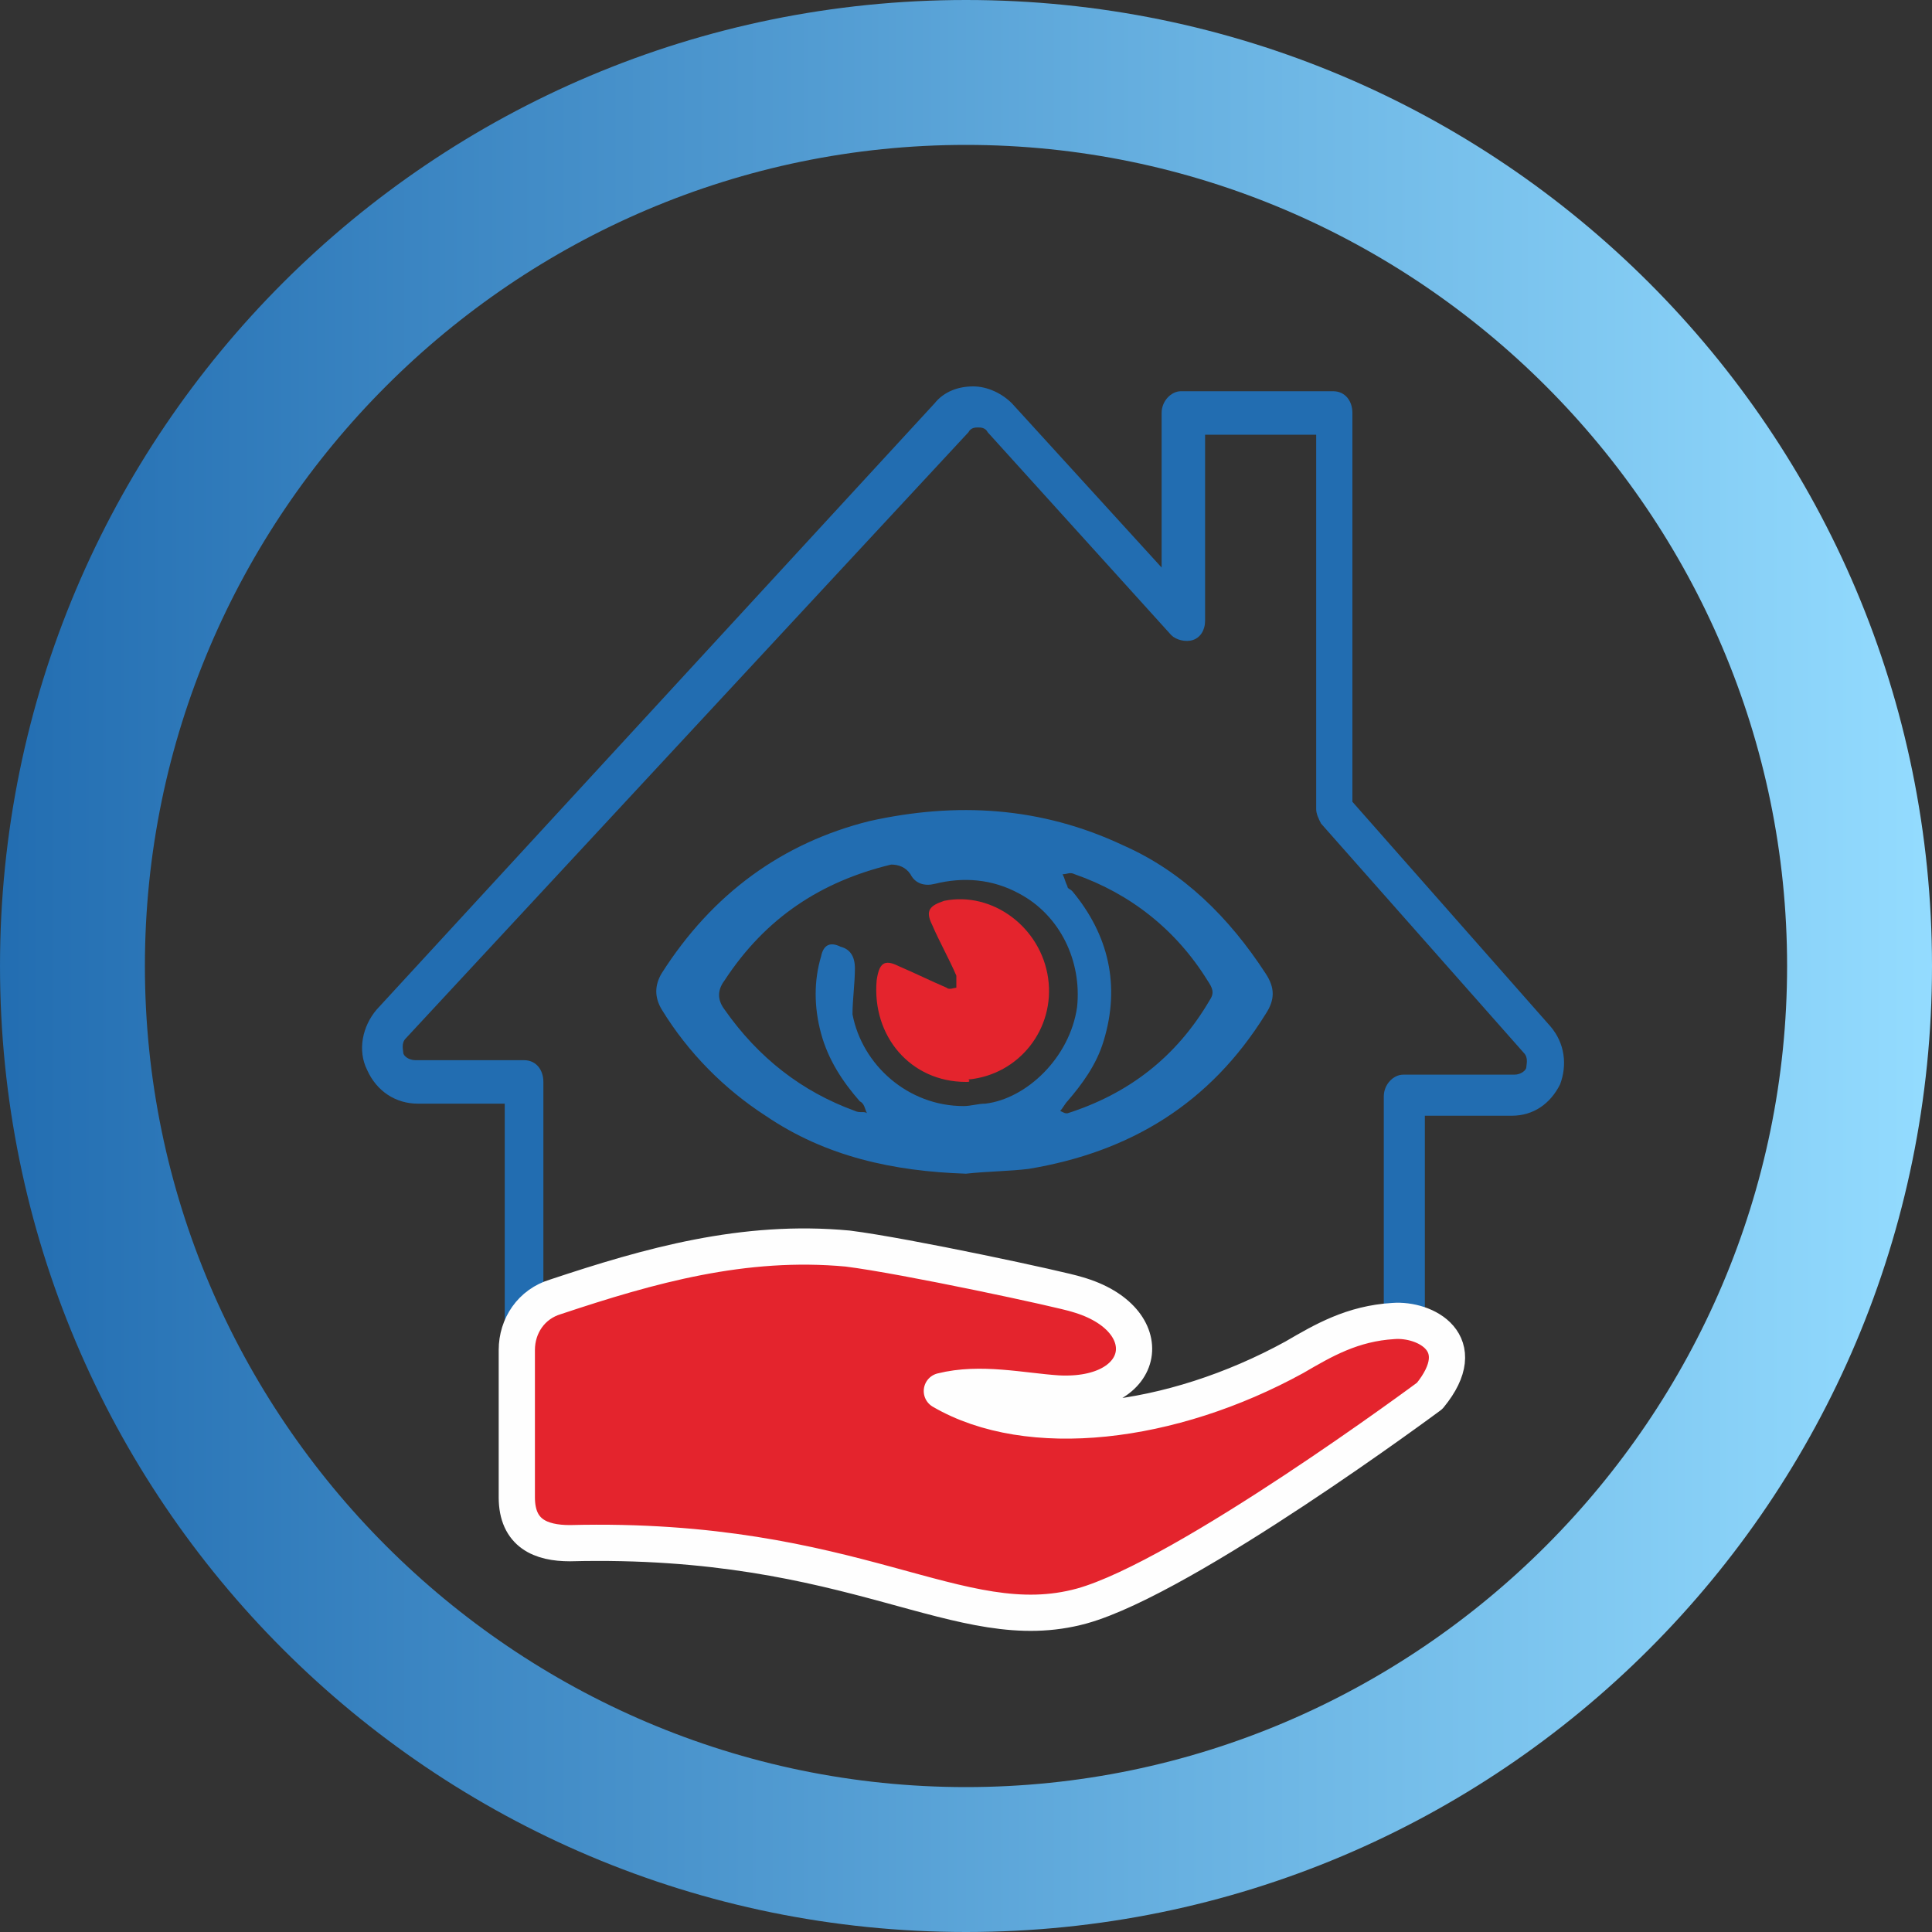 <?xml version="1.0" encoding="utf-8"?>
<!-- Generator: Adobe Illustrator 21.1.0, SVG Export Plug-In . SVG Version: 6.00 Build 0)  -->
<svg version="1.1" id="Layer_1" xmlns="http://www.w3.org/2000/svg" xmlns:xlink="http://www.w3.org/1999/xlink" x="0px" y="0px"
	 width="80px" height="80px" viewBox="0 0 80 80" style="enable-background:new 0 0 80 80;" xml:space="preserve">
<rect x="0" y="0" width="80" height="80" fill="#333333" stroke="none"/>
<style type="text/css">
	.st0{clip-path:url(#SVGID_2_);fill-rule:evenodd;clip-rule:evenodd;fill:#226DB1;}
	.st1{clip-path:url(#SVGID_2_);fill-rule:evenodd;clip-rule:evenodd;fill:#E4242D;}
	.st2{clip-path:url(#SVGID_2_);fill:#226DB1;}
	.st3{clip-path:url(#SVGID_2_);fill:#E4242D;}
	.st4{clip-path:url(#SVGID_2_);fill:none;stroke:#FEFEFE;stroke-width:1.5;stroke-linejoin:round;}
	.st5{clip-path:url(#SVGID_4_);fill:url(#SVGID_5_);}
</style>
<g>
	<defs>
		<rect id="SVGID_1_" width="80" height="80"/>
	</defs>
	<clipPath id="SVGID_2_">
		<use xlink:href="#SVGID_1_"  style="overflow:visible;"/>
	</clipPath>
	<path class="st0" d="M40,48.6c-3-0.1-5.8-0.7-8.3-2.4c-1.7-1.1-3.2-2.6-4.3-4.4c-0.3-0.5-0.3-1,0-1.5c2.1-3.3,5-5.4,8.6-6.3
		c3.6-0.8,7.1-0.6,10.5,1c2.5,1.1,4.4,3,5.9,5.3c0.4,0.6,0.4,1.1,0,1.7c-2.3,3.7-5.6,5.7-9.8,6.4C41.8,48.5,40.9,48.5,40,48.6
		 M39.9,45.8c0.3,0,0.6-0.1,0.9-0.1c1.7-0.2,3.5-1.9,3.8-4c0.2-1.9-0.7-3.8-2.4-4.7c-1.1-0.6-2.3-0.7-3.5-0.4c-0.4,0.1-0.8,0-1-0.4
		c-0.2-0.3-0.5-0.4-0.8-0.4c-2.9,0.7-5.2,2.2-6.9,4.8c-0.3,0.4-0.3,0.8,0,1.2c1.4,2,3.2,3.4,5.4,4.2c0.2,0.1,0.4,0,0.5,0.1
		c-0.1-0.2-0.1-0.4-0.3-0.5c-0.7-0.8-1.3-1.7-1.6-2.8c-0.3-1.1-0.3-2.2,0-3.2c0.1-0.5,0.4-0.6,0.8-0.4c0.4,0.1,0.6,0.4,0.6,0.9
		c0,0.6-0.1,1.3-0.1,1.9C35.7,44.1,37.6,45.8,39.9,45.8 M43.9,46C43.9,46,44,46,43.9,46c0.2,0.1,0.2,0.1,0.3,0.1
		c2.5-0.8,4.5-2.3,5.9-4.7c0.2-0.3,0.1-0.5-0.1-0.8c-1.3-2.1-3.2-3.6-5.5-4.4c-0.2-0.1-0.3,0-0.5,0c0.1,0.2,0.1,0.3,0.2,0.5
		c0,0.1,0.1,0.1,0.2,0.2c1.5,1.8,2,3.9,1.3,6.2c-0.3,1-0.9,1.8-1.5,2.5C44.1,45.7,44,45.9,43.9,46"/>
	<path class="st1" d="M40,44.8c-2.3,0-3.9-1.9-3.7-4.2c0.1-0.7,0.3-0.9,0.9-0.6c0.7,0.3,1.3,0.6,2,0.9c0.1,0.1,0.3,0,0.4,0
		c0-0.2,0-0.4,0-0.5c-0.3-0.7-0.7-1.4-1-2.1c-0.3-0.6-0.1-0.8,0.5-1c2-0.4,4,1.1,4.3,3.2c0.3,2.1-1.2,4-3.3,4.2
		C40.2,44.8,40.1,44.8,40,44.8"/>
	<path class="st2" d="M20.9,58.7v-13h-3.6c-0.9,0-1.7-0.5-2.1-1.4c-0.4-0.8-0.2-1.8,0.4-2.5l23.1-25.1c0.4-0.5,1-0.7,1.6-0.7h0
		c0.6,0,1.2,0.3,1.6,0.7l6.2,6.8v-6.4c0-0.5,0.4-0.9,0.8-0.9h6.3c0.5,0,0.8,0.4,0.8,0.9v16.1l8.2,9.3c0.6,0.7,0.7,1.6,0.4,2.4
		c-0.4,0.8-1.1,1.3-2,1.3H59V57h-1.7V45.4c0-0.5,0.4-0.9,0.8-0.9h4.6c0.3,0,0.5-0.2,0.5-0.3c0-0.1,0.1-0.4-0.1-0.6l-8.4-9.5
		c-0.1-0.2-0.2-0.4-0.2-0.6V18h-4.6v7.7c0,0.4-0.2,0.7-0.5,0.8c-0.3,0.1-0.7,0-0.9-0.2l-7.6-8.4c-0.1-0.2-0.3-0.2-0.4-0.2
		c-0.1,0-0.3,0-0.4,0.2L16.8,43c-0.2,0.2-0.1,0.5-0.1,0.6c0,0.1,0.2,0.3,0.5,0.3h4.5c0.5,0,0.8,0.4,0.8,0.9v13L20.9,58.7z"/>
	<path class="st3" d="M44.8,66.5c-5.1,1.4-9.3-2.9-21.2-2.6c-1.2,0-2.2-0.4-2.2-1.9c0-2.1,0-4.1,0-6.1c0-1,0.6-1.9,1.6-2.2
		c3.9-1.3,7.8-2.4,12.1-2c2.4,0.3,8.9,1.7,9.5,1.9c3.5,1,3,4.3-0.8,4.1c-1.5-0.1-3.2-0.5-4.8-0.1c3.6,2.1,9.5,1.4,14.6-1.4
		c1.2-0.7,2.4-1.4,4.1-1.5c1.3-0.1,3.3,0.9,1.5,3.1C59.2,57.8,49.1,65.3,44.8,66.5"/>
	<path class="st4" d="M44.8,66.5c-5.1,1.4-9.3-2.9-21.2-2.6c-1.2,0-2.2-0.4-2.2-1.9c0-2.1,0-4.1,0-6.1c0-1,0.6-1.9,1.6-2.2
		c3.9-1.3,7.8-2.4,12.1-2c2.4,0.3,8.9,1.7,9.5,1.9c3.5,1,3,4.3-0.8,4.1c-1.5-0.1-3.2-0.5-4.8-0.1c3.6,2.1,9.5,1.4,14.6-1.4
		c1.2-0.7,2.4-1.4,4.1-1.5c1.3-0.1,3.3,0.9,1.5,3.1C59.2,57.8,49.1,65.3,44.8,66.5z"/>
</g>
<g>
	<defs>
		<path id="SVGID_3_" d="M6,40C6,21.3,21.3,6,40,6s34,15.3,34,34S58.7,74,40,74S6,58.7,6,40 M40,0C17.9,0,0,17.9,0,40
			c0,22.1,17.9,40,40,40c22.1,0,40-17.9,40-40C80,17.9,62.1,0,40,0z"/>
	</defs>
	<clipPath id="SVGID_4_">
		<use xlink:href="#SVGID_3_"  style="overflow:visible;"/>
	</clipPath>
	
		<linearGradient id="SVGID_5_" gradientUnits="userSpaceOnUse" x1="0" y1="80" x2="1" y2="80" gradientTransform="matrix(80 0 0 -80 0 6440)">
		<stop  offset="0" style="stop-color:#226DB1"/>
		<stop  offset="1" style="stop-color:#94DCFF"/>
	</linearGradient>
	<rect y="0" class="st5" width="80" height="80"/>
</g>
</svg>
